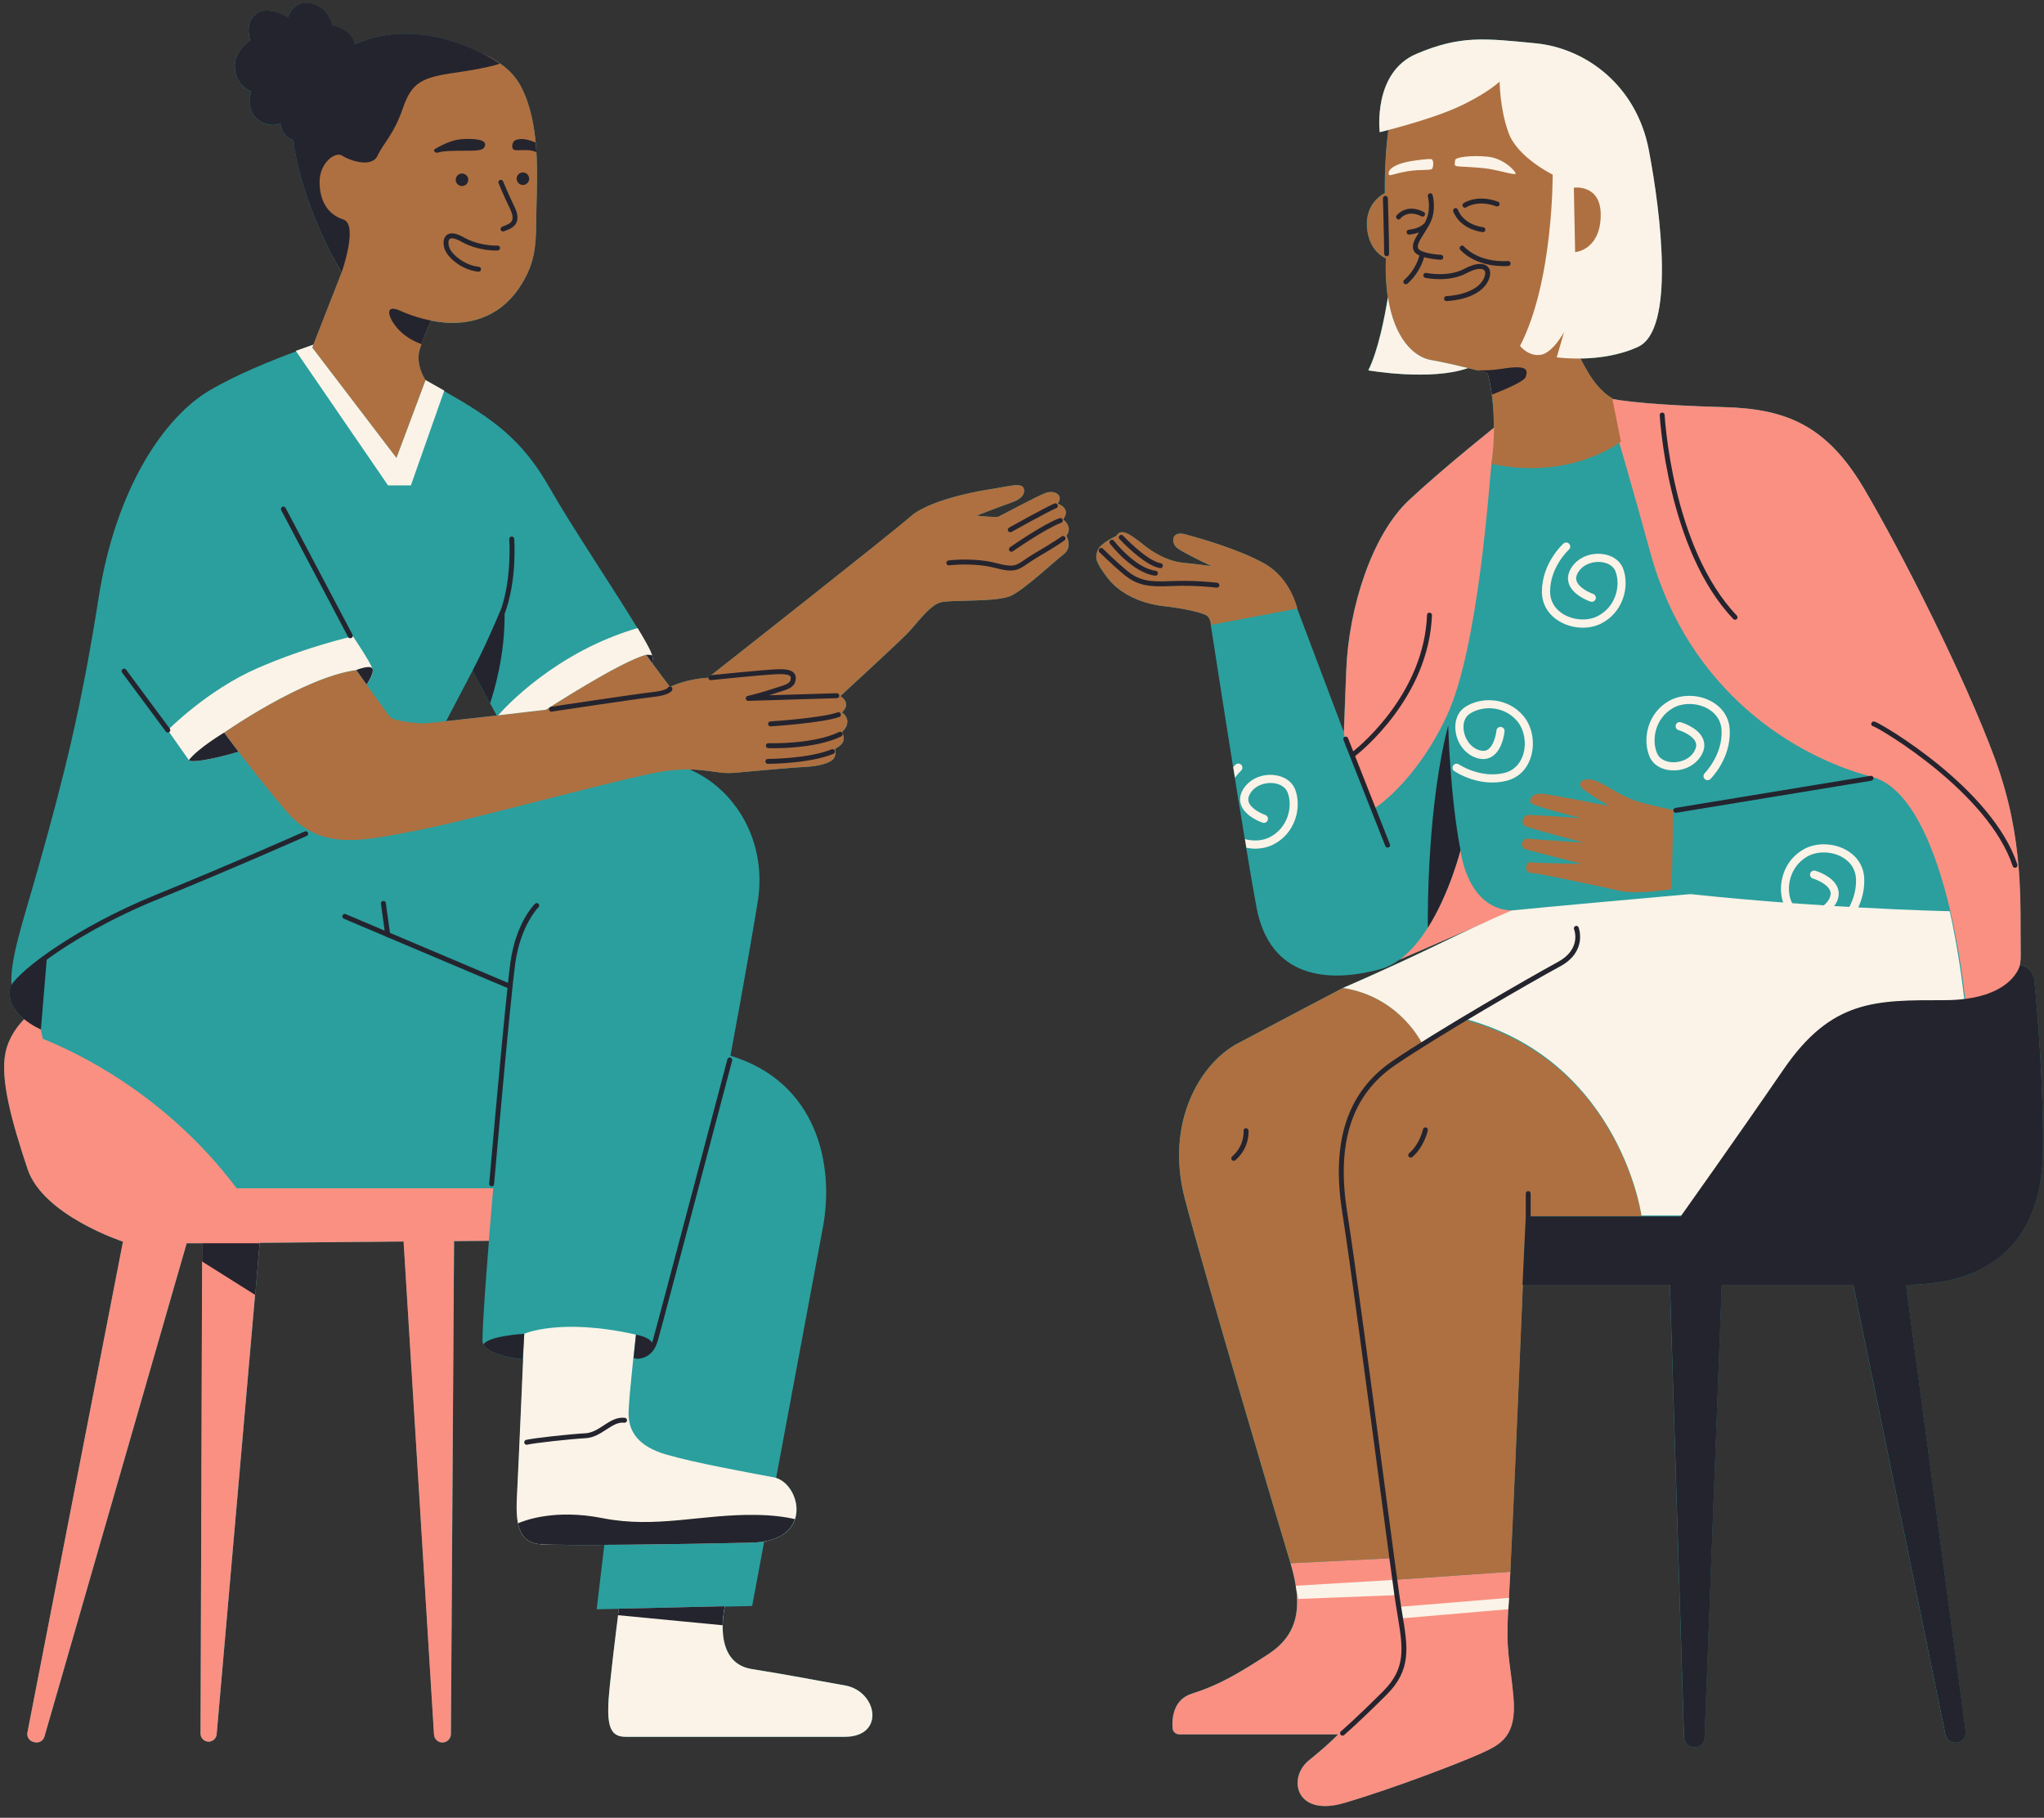 <?xml version="1.0" encoding="UTF-8"?><svg xmlns="http://www.w3.org/2000/svg" xmlns:xlink="http://www.w3.org/1999/xlink" height="437.7" preserveAspectRatio="xMidYMid meet" version="1.0" viewBox="-1.0 -0.7 492.3 437.7" width="492.3" zoomAndPan="magnify"><rect x="-1.0" y="-0.7" width="492.3" height="437.7" fill="#333333" stroke="none"/><g id="change1_1"><path d="M255.04,124.37c2.1-2.75-1.31-3.8-1.31-3.8c1.57-2.1-0.79-3.27-2.75-2.62c-1.96,0.65-10.87,5.5-11.52,5.76 c-0.65,0.26-5.24-0.26-5.24-0.26s6.81-2.62,8.38-3.14c1.57-0.52,3.4-1.57,3.01-3.27c-0.39-1.7-3.4-0.65-8.51,0.13 c-5.11,0.79-14.93,3.01-18.86,6.55c-3.63,3.27-42.07,33.54-47.94,38.15c-0.09,0.01-0.15,0.02-0.18,0.02 c-0.28,0.03-0.49,0.26-0.52,0.53c-0.03,0.02-0.08,0.06-0.08,0.06c-4.94,0.34-8.26,1.8-9.01,2.15c-0.08-0.02-0.15-0.03-0.23-0.02 l-3.98-5.34c0,0,0,0,0,0c0-0.05,0-0.1,0-0.15c0.01-0.23,0.01-0.46-0.01-0.7c0-0.06-0.01-0.12-0.01-0.18 c-0.01-0.05-0.02-0.11-0.03-0.16c-0.03-0.19-0.06-0.38-0.11-0.57c-0.02-0.09-0.04-0.19-0.07-0.28c-0.08-0.3-0.18-0.6-0.32-0.91 c-0.07-0.16-0.15-0.34-0.24-0.53c-0.03-0.06-0.07-0.14-0.1-0.2c-0.07-0.13-0.13-0.27-0.21-0.41c-0.04-0.09-0.09-0.18-0.14-0.27 c-0.07-0.14-0.15-0.28-0.23-0.44c-0.05-0.1-0.11-0.2-0.17-0.31c-0.08-0.15-0.17-0.3-0.26-0.46c-0.07-0.12-0.13-0.24-0.2-0.36 c-0.09-0.16-0.19-0.33-0.29-0.5c-0.07-0.12-0.14-0.24-0.21-0.36c-0.11-0.19-0.23-0.39-0.35-0.59c-0.07-0.12-0.14-0.23-0.21-0.35 c-0.14-0.24-0.3-0.49-0.45-0.74c-5.45-9.03-16.14-24.93-21.3-34.02c-6.55-11.52-13.36-16.5-25.4-23.31 c-0.02-0.01-0.03-0.02-0.05-0.03l0.03-0.07c-1.76-1-3.25-1.84-4.53-2.57c-0.29-0.44-2.44-3.93-1.34-7.41 c0.13-0.41,0.26-0.81,0.4-1.2c0.14-0.4,0.28-0.78,0.42-1.15c0,0,0-0.01,0.01-0.01c0.7-1.86,1.38-3.36,1.72-4.07 c0,0,0-0.01,0.01-0.01c0.06-0.14,0.12-0.24,0.15-0.32c0,0,0-0.01,0.01-0.01c0.03-0.06,0.05-0.1,0.05-0.1 c8.64,1.77,16.3-0.79,21.02-7.66c4.71-6.87,4.12-11.59,4.32-19.84c0.2-8.25,0.79-20.23-3.73-28.87c-1.72-3.29-4.78-5.83-8.71-7.63 c-4.8-2.52-13.84-6.21-23.7-4.74c-2.62,0.39-5.2,1.15-7.62,2.22c-0.25-1.63-1.41-3.62-5.34-4.58c0,0-0.98-4.52-5.3-5.3 c-4.32-0.79-5.5,3.34-5.5,3.34s-4.71-2.95-7.66-0.79c-2.95,2.16-1.37,6.48-1.37,6.48s-4.12,2.36-3.73,6.68 c0.39,4.32,3.93,5.5,3.93,5.5s-1.38,4.71,1.77,6.87c3.14,2.16,5.3,0.79,5.3,0.79s0.34,3.48,3.15,4.04c0.07,0.99,0.19,2,0.39,3.03 c2.65,13.97,9.6,26.18,10.96,28.48c0.15,0.26,0.24,0.39,0.24,0.39l-6.8,17.37c-0.99,0.34-2.45,0.85-4.22,1.5l0.07,0.1 c-5.67,2.08-14.54,5.62-21.14,9.58c-10.48,6.29-22.26,23.05-26.45,49.76c-4.19,26.71-8.38,43.21-14.67,65.47 c-3.67,13-6.71,21.53-6.31,27.79c-0.07,0.11-0.17,0.23-0.23,0.33c-0.08,0.15-0.1,0.31-0.05,0.46c-0.03,0.03-0.06,0.06-0.09,0.09 c-0.53,3.19,1.4,5.67,3.43,7.34c-1.7,1.74-3.73,4.44-4.48,7.98c-1.37,6.48,1.57,16.89,5.3,28.09c3.73,11.2,22.98,17.48,22.98,17.48 L5.61,416.47c-0.2,1.02,0.43,2.01,1.44,2.26l0.32,0.08c1.02,0.25,2.05-0.34,2.34-1.35l34.25-118.8h3.73l-0.01,4.39l-0.37,113.67 c0,1.08,0.87,1.95,1.94,1.95c1.01,0,1.85-0.77,1.94-1.77l9.26-105.82l0.05,0.03l1.05-12.45h-0.01l0.01-0.1l34.68-0.31l7.32,118.71 c0.07,1.13,1.04,1.98,2.17,1.91c1.06-0.07,1.89-0.95,1.9-2.02l0.76-118.7l8.38-0.07c-0.72,8.95-1.55,20.05-1.55,24.03 c0,0.34,0.1,0.65,0.25,0.94c0,0,0,0,0,0c0.47,0.94,1.64,1.68,3.3,2.26c0.01,0,0.02,0.01,0.02,0.01c0.39,0.14,0.81,0.27,1.25,0.39 c0.04,0.01,0.08,0.02,0.12,0.03c0.44,0.12,0.89,0.23,1.37,0.33c0.03,0.01,0.05,0.01,0.08,0.02c1.03,0.22,2.14,0.4,3.32,0.55 c0,0,0,0,0,0c0.04,0,0.08,0.01,0.11,0.01c-0.42,9.69-1.22,27.9-1.5,33.3c-0.23,4.34,0.15,7.28,1.43,9.06 c0.02,0.02,0.03,0.04,0.05,0.07c0.16,0.22,0.34,0.42,0.53,0.6c0.03,0.03,0.05,0.05,0.08,0.08c0.42,0.38,0.9,0.68,1.46,0.91 c0.07,0.03,0.14,0.05,0.21,0.08c0.22,0.08,0.45,0.14,0.68,0.2c0.08,0.02,0.17,0.04,0.26,0.06c0.32,0.06,0.65,0.12,1,0.14 c1.87,0.16,7.84,0.19,15.32,0.15l-1.84,15.5l5.37-0.11c0,0.01-0.01,0.05-0.02,0.12c-0.03,0.22-0.09,0.71-0.18,1.42 c-0.38,2.98-1.22,9.79-1.96,16.7c-0.98,9.23-0.39,12.57,3.73,12.57s43.02,0,52.84,0c9.82,0,7.86-11,0-12.37 c-7.86-1.37-12.57-2.36-22.39-3.93c-6.04-0.97-7.1-6.46-7.02-10.55c0.04-2.24,0.42-4.06,0.52-4.48c0,0,0-0.01,0-0.01 c0-0.01,0-0.01,0-0.01l6.56-0.14c0,0,1.17-6.26,2.9-15.54c0.21-0.04,0.41-0.08,0.61-0.12c0.13-0.03,0.27-0.06,0.4-0.09 c0.23-0.05,0.44-0.11,0.65-0.18c0.11-0.03,0.22-0.06,0.33-0.1c0.3-0.1,0.59-0.2,0.86-0.31c0.09-0.04,0.16-0.08,0.25-0.11 c0.19-0.08,0.37-0.17,0.55-0.26c0.12-0.06,0.23-0.12,0.34-0.19c0.13-0.07,0.26-0.15,0.38-0.22c0.11-0.07,0.23-0.15,0.33-0.22 c0.1-0.07,0.2-0.15,0.3-0.22c0.11-0.08,0.22-0.17,0.32-0.25c0.08-0.07,0.15-0.14,0.23-0.21c0.4-0.37,0.74-0.77,1.03-1.18 c0.03-0.04,0.06-0.08,0.09-0.12c0.09-0.14,0.17-0.27,0.25-0.41c0.03-0.05,0.05-0.1,0.08-0.15c0.07-0.14,0.14-0.29,0.21-0.43 c0.02-0.04,0.03-0.08,0.05-0.12c0.07-0.16,0.13-0.32,0.18-0.48c0,0,0,0,0,0c1.33-4.02-1.15-8.87-4.57-9.92 c4.27-22.83,9.61-51.45,11.26-60.3c2.88-15.45-1.57-35.09-22.26-41.38c0,0,3.93-20.95,6.55-36.93c2.42-14.76-5.44-27.27-16.36-31.99 c4.75,0.07,7.43,1.11,10.6,0.82c4.32-0.39,14.27-1.31,17.29-1.44c3.01-0.13,6.29-0.92,6.94-2.23c0.65-1.31,0.13-2.1,0.13-2.1 s1.96-0.92,2.1-2.1c0.08-0.75-0.1-1.34-0.24-1.67c0-0.01,0-0.02-0.01-0.02c0-0.01-0.01-0.01-0.01-0.02 c-0.07-0.16-0.13-0.25-0.13-0.25s1.31-1.05,1.31-2.49c0-1.44-1.31-2.23-1.31-2.23c2.49-2.36-0.39-3.93-0.39-3.93 s14.27-13.09,16.37-15.32c2.1-2.23,5.11-6.42,7.59-7.2c2.49-0.79,13.88,0,17.28-1.7c3.4-1.7,10.34-8.25,12.57-9.95 c2.23-1.7,0.65-4.45,0.65-4.45C257.52,126.07,255.04,124.37,255.04,124.37z M112.83,160.77c0,0,0.01,0.02,0.03,0.06 c0.02,0.05,0.06,0.12,0.12,0.22c0.04,0.08,0.09,0.18,0.15,0.29c0.13,0.25,0.3,0.57,0.51,0.96c1.1,2.08,3.15,5.91,5,9.28 c-4.21,0.48-8.75,1-12.2,1.37L112.83,160.77z M491,277.05c-0.39,19.77-11.12,31.53-32.96,31.62l14.37,107.43 c0.18,1.32-0.73,2.55-2.05,2.77c-1.31,0.22-2.56-0.64-2.83-1.94l-22.18-108.25c-9.09,0-20.43,0-31.68,0l-4.14,108.98 c-0.05,1.33-1.15,2.39-2.49,2.38c-1.33-0.01-2.42-1.07-2.46-2.4l-3.39-108.96c-18.44,0-34.08,0-35.42,0 c-0.83,20.01-2.23,53.04-3.02,69.08c-0.13,2.58-0.24,4.71-0.33,6.28c0,0,0,0,0,0c-0.04,0.63-0.07,1.19-0.1,1.63 c-0.79,11.79,0.39,13.16,1.18,22.39c0.79,9.23-2.95,11.2-7.66,13.36c-4.71,2.16-21.02,8.45-33,11.98 c-11.98,3.54-13.75-6.09-8.64-10.21c5.11-4.12,7.07-6.29,7.07-6.29h-38.28c-0.84,0-1.54-0.64-1.6-1.48 c-0.17-2.37,0.15-6.91,4.71-8.34c6.29-1.96,11-4.71,18.27-9.43c5.82-3.78,7.86-8.82,6.72-16.33c-0.01-0.07-0.02-0.13-0.03-0.19 c-0.27-1.68-0.68-3.49-1.26-5.43c-0.04-0.15-0.08-0.29-0.13-0.44c-3.34-11-20.62-69.34-25.34-87.41 c-4.71-18.07,3.54-32.41,12.77-37.32c9.23-4.91,25.34-13.36,25.34-13.36s10.61-4.52,23.18-10.61c3.31-1.6,6.07-2.91,8.37-3.98 l-17.9,7.78c0.31-0.23,0.61-0.47,0.91-0.72c-1.68,1.4-3.52,2.46-5.52,3.01c-12.96,3.54-26.71,1.96-29.86-14.93 c-1.26-6.75-3.26-18.95-5.22-31.18c0-0.02-0.01-0.04-0.01-0.06c-2.94-18.35-5.77-36.72-5.77-36.72s0-1.77-1.18-2.36 c-1.18-0.59-4.91-1.57-10.21-2.16c-5.3-0.59-10.61-2.95-13.55-6.87c-2.95-3.93-2.95-4.71-2.36-6.48c0.59-1.77,4.52-3.54,4.52-3.54 c1.18-1.96,3.14-0.59,6.87,2.36c3.73,2.95,7.14,3.93,9.49,4.12c2.36,0.2,6.61,0.79,6.61,0.79s-6.68-3.14-8.25-4.32 c-1.57-1.18-1.57-4.32,1.96-3.34c3.54,0.98,12.77,3.54,19.05,7.07c6.29,3.54,7.86,10.8,7.86,10.8l11.22,29.71 c0.04-1.1,0.17-4.47,0.57-14.78c0.59-15.32,6.29-32.8,15.12-41.05c7-6.53,16.7-14.41,20.44-17.41c0.01-2.43-0.11-5.18-0.49-7.99 c-0.11-0.85-0.25-1.7-0.42-2.55c-0.01-0.03-0.01-0.06-0.02-0.1c-0.17-0.85-0.36-1.69-0.58-2.53c0,0-0.05-0.01-0.14-0.04 c-0.02-0.01-0.06-0.02-0.09-0.02c-0.38-0.1-1.23-0.33-2.36-0.61c0,0,0,0,0,0c-0.64-0.16-1.36-0.34-2.14-0.54 c-8.96,3.18-24.01,0.56-24.01,0.56c2.36-4.73,3.94-12.79,4.72-17.61c-0.42-2.71-0.61-5.8-0.46-9.36c0,0-4.19-1.57-4.58-7.59 c-0.39-6.02,4.32-8.12,4.32-8.12s-0.19-7.75,0.85-15.2c-1.29,0.34-2.09,0.53-2.09,0.53s-1.77-14.34,8.84-18.86s16.5-3.73,28.68-2.55 c12.18,1.18,24.36,10.21,27.3,25.73c2.95,15.52,6.29,43.21-2.55,47.34c-4.73,2.21-10.01,2.78-13.91,2.84c0.41,0.83,1,1.93,1.86,3.38 c2.88,4.85,5.76,6.15,5.76,6.15l0.04,0.2c4.59,0.84,13.96,1.62,26.87,1.96c14.93,0.39,24.75,4.32,33.78,19.64 c9.04,15.32,24.16,45.18,31.43,64.82c7.27,19.64,6.09,35.16,6.29,47.34c0.02,0.93-0.06,1.77-0.19,2.55c1.84,0.23,3.28,1.7,3.46,3.55 C489.68,242.6,491.31,261.46,491,277.05z" fill="#2A9F9E"/></g><g id="change2_1"><path d="M56.78,285.43c42.16,0,61.02,0,61.02,0s-0.5,5.67-1.07,12.64l-8.38,0.07l-0.76,118.7 c-0.01,1.07-0.84,1.95-1.9,2.02c-1.13,0.08-2.1-0.78-2.17-1.91l-7.32-118.71l-34.68,0.31L51.18,416.9c-0.09,1-0.93,1.77-1.94,1.77 c-1.08,0-1.95-0.87-1.94-1.95l0.39-118.06h-3.73L9.7,417.46c-0.29,1.01-1.32,1.6-2.34,1.35l-0.32-0.08c-1-0.25-1.63-1.24-1.44-2.26 l23.02-118.2c0,0-19.25-6.29-22.98-17.48c-3.73-11.2-6.68-21.61-5.3-28.09c0.8-3.79,3.08-6.63,4.84-8.35c0.98,1,2.19,1.94,3.67,2.85 c0,0,0.13,0.84,0.47,2.24c7.75,3.07,29.58,13.24,46.67,35.98C56.27,285.41,56.52,285.43,56.78,285.43z M362.35,385.67 c0.1-1.55,0.25-4.3,0.43-7.91l-28.12,1.96l-0.26-5.24l-24.56,1.23c3.17,10.73,1.74,17.3-5.43,21.95 c-7.27,4.71-11.98,7.46-18.27,9.43c-4.57,1.43-4.88,5.97-4.71,8.34c0.06,0.84,0.76,1.48,1.6,1.48h38.28c0,0-1.96,2.16-7.07,6.29 c-5.11,4.12-3.34,13.75,8.64,10.21c11.98-3.54,28.28-9.82,33-11.98c4.71-2.16,8.45-4.12,7.66-13.36 C362.74,398.83,361.56,397.46,362.35,385.67z M479.41,181.79c-7.27-19.64-22.39-49.5-31.43-64.82 c-9.04-15.32-18.86-19.25-33.78-19.64c-14.93-0.39-25.14-1.37-28.68-2.36c0,0,1.77,3.93,11,37.52 c9.23,33.59,35.16,49.11,53.23,53.82s22.59,53.82,22.59,53.82s13.55,1.18,13.36-11C485.5,216.95,486.68,201.43,479.41,181.79z M347.42,171.77c7.66-16.3,10.21-55.52,10.8-60.76c0.59-5.24,2.16-9.95,2.16-9.95s-13.16,10.41-22,18.66 c-8.84,8.25-14.54,25.73-15.12,41.05c-0.59,15.32-0.59,15.32-0.59,15.32l7.07,18.07C329.74,194.16,339.76,188.07,347.42,171.77z M350.76,203.98c0,0-4.79,19.17-14.64,26.38l27.22-11.82C352.23,218.31,350.76,203.98,350.76,203.98z" fill="#FA9082"/></g><g id="change3_1"><path d="M73.22,42.33c-2.95-14.54,3.93-30.84,18.46-32.61c14.54-1.77,28.28,1.77,32.8,10.41 c4.52,8.64,3.93,20.62,3.73,28.87c-0.2,8.25,0.39,12.96-4.32,19.84c-4.71,6.87-12.37,9.43-21.02,7.66c0,0-1.57,3.14-2.75,6.87 c-1.18,3.73,1.37,7.46,1.37,7.46l-7.01,18.73L74.2,82.99l7.07-18.07C81.27,64.92,76.16,56.87,73.22,42.33z M255.04,124.37 c2.1-2.75-1.31-3.8-1.31-3.8c1.57-2.1-0.79-3.27-2.75-2.62c-1.96,0.65-10.87,5.5-11.52,5.76c-0.65,0.26-5.24-0.26-5.24-0.26 s6.81-2.62,8.38-3.14c1.57-0.52,3.4-1.57,3.01-3.27c-0.39-1.7-3.4-0.65-8.51,0.13c-5.11,0.79-14.93,3.01-18.86,6.55 c-3.93,3.54-48.71,38.76-48.71,38.76c-5.63,0.39-9.17,2.23-9.17,2.23l-5.76-7.73c-6.15,1.57-24.09,13.23-24.09,13.23 s-27.63,3.27-29.59,3.27c-1.96,0-7.07-0.65-7.86-1.44c-0.79-0.79-8.25-11.39-8.25-11.39c-12.7,1.7-31.82,15.06-31.82,15.06 s6.42,8.77,14.67,18.59c8.25,9.82,17.55,7.73,31.69,4.98c14.14-2.75,50.55-12.96,59.58-14.27c9.04-1.31,12.44,0.79,16.76,0.39 c4.32-0.39,14.27-1.31,17.29-1.44c3.01-0.13,6.29-0.92,6.94-2.23c0.65-1.31,0.13-2.1,0.13-2.1s1.96-0.92,2.1-2.1 c0.13-1.18-0.39-1.96-0.39-1.96s1.31-1.05,1.31-2.49c0-1.44-1.31-2.23-1.31-2.23c2.49-2.36-0.39-3.93-0.39-3.93 s14.27-13.09,16.37-15.32c2.1-2.23,5.11-6.42,7.59-7.2c2.49-0.79,13.88,0,17.28-1.7c3.4-1.7,10.34-8.25,12.57-9.95 c2.23-1.7,0.65-4.45,0.65-4.45C257.52,126.07,255.04,124.37,255.04,124.37z M290.65,149.77l20.82-3.93c0,0-1.57-7.27-7.86-10.8 c-6.29-3.54-15.52-6.09-19.05-7.07c-3.54-0.98-3.54,2.16-1.96,3.34c1.57,1.18,8.25,4.32,8.25,4.32s-4.26-0.59-6.61-0.79 c-2.36-0.2-5.76-1.18-9.49-4.12c-3.73-2.95-5.7-4.32-6.87-2.36c0,0-3.93,1.77-4.52,3.54c-0.59,1.77-0.59,2.55,2.36,6.48 c2.95,3.93,8.25,6.29,13.55,6.87c5.3,0.59,9.04,1.57,10.21,2.16C290.65,148,290.65,149.77,290.65,149.77z M332.82,61.51 c-0.65,16.5,5.5,23.57,10.87,24.49c5.37,0.92,13.62,3.14,13.62,3.14c2.75,10.21,0.92,21.87,0.92,21.87 c19.25,4.06,31.17-5.37,31.17-5.37l-2.1-10.48c0,0-2.88-1.31-5.76-6.15c-2.88-4.85-2.75-5.76-2.75-5.76l5.11-9.82l7.2-16.89 c0,0,0-19.12-3.14-29.33c-3.14-10.21-11.52-15.19-24.09-17.55c-12.57-2.36-21.34,3.01-26.58,9.17c-5.24,6.15-4.71,26.98-4.71,26.98 s-4.71,2.1-4.32,8.12C328.63,59.94,332.82,61.51,332.82,61.51z M393.19,192.2c-3.93-1.18-8.05-4.52-10.61-5.11 c-2.55-0.59-3.73,0.79-2.55,1.96c1.18,1.18,6.48,4.32,6.48,4.32s-13.75-2.75-16.11-2.95c-2.36-0.2-3.14,1.37-2.75,2.16 c0.39,0.79,12.18,3.73,12.18,3.73s-11-0.79-12.57-0.79c-1.57,0-2.16,2.16-0.79,2.75c1.37,0.59,13.95,3.93,13.95,3.93 s-12.18-0.79-13.36-0.98c-1.18-0.2-2.36,1.96-0.59,2.55c1.77,0.59,13.55,3.54,13.55,3.54s-11.59-0.2-12.57-0.39 c-0.98-0.2-1.37,2.55,0.2,2.55c1.57,0,17.09,3.34,21.41,4.32c4.32,0.98,12.57-0.39,12.57-0.39l0.39-19.05 C402.02,194.36,397.11,193.38,393.19,192.2z M351.68,244.84l-9.95,6.09c0,0-5.3-11.59-19.25-13.75c0,0-16.11,8.45-25.34,13.36 c-9.23,4.91-17.48,19.25-12.77,37.32c4.71,18.07,22,76.41,25.34,87.41c0.05,0.15,0.08,0.29,0.13,0.44l24.56-1.23l0.26,5.24 l28.12-1.96c1.18-23.91,3.7-85.58,3.7-85.58h27.89C394.36,292.18,389.19,254.86,351.68,244.84z" fill="#AE7041"/></g><g id="change4_1"><path d="M88.73,160.38c0.22,0.65-0.15,2-1.45,3.76c-1.39-1.95-2.48-3.5-2.48-3.5c-12.7,1.7-31.82,15.06-31.82,15.06 s1.3,1.78,3.47,4.62c-7.28,2.15-11.53,2.58-11.92,2.06c-0.59-0.79-5.11-7.27-5.11-7.27s9.43-9.62,21.61-14.93 c12.18-5.3,22.98-7.66,22.98-7.66S88.14,158.61,88.73,160.38z M154.6,156.97l1.71,2.29c0.08-0.93-0.09-1.91-0.53-2.95 c-0.52-1.21-1.66-3.23-3.21-5.78c-19.74,5.76-31.95,19.14-33.59,21.01c6.17-0.71,11.52-1.35,11.52-1.35S148.45,158.55,154.6,156.97z M101.5,90.85l-7.01,18.73L74.2,82.99l0.27-0.7c-0.99,0.34-2.45,0.85-4.22,1.5l22.21,32.39h5.5L106,93.37 c-1.76-1-3.25-1.84-4.53-2.57C101.49,90.83,101.5,90.85,101.5,90.85z M185.37,355.03c-6.29-1.18-19.25-3.54-25.93-5.5 c-6.68-1.96-9.23-5.5-9.04-10.41c0.2-4.91,1.77-18.46,1.77-18.46c-18.27-4.12-26.91-0.2-26.91-0.2s-1.38,32.02-1.77,39.48 c-0.39,7.46,0.98,10.8,5.7,11.2c4.71,0.39,35.55,0,50.87-0.39C195.39,370.35,191.66,356.21,185.37,355.03z M202.46,405.12 c-7.86-1.37-12.57-2.36-22.39-3.93c-9.82-1.57-6.48-15.12-6.48-15.12l-25.53,0.59c0,0-1.18,9.04-2.16,18.27 c-0.98,9.23-0.39,12.57,3.73,12.57s43.02,0,52.84,0C212.28,417.49,210.32,406.49,202.46,405.12z M331.31,31.13 c0,0-1.77-14.34,8.84-18.86s16.5-3.73,28.68-2.55c12.18,1.18,24.36,10.21,27.3,25.73c2.95,15.52,6.29,43.21-2.55,47.34 c-8.84,4.12-19.64,2.55-19.64,2.55l1.77-6.09c0,0-2.75,5.11-5.7,5.5c-2.95,0.39-4.91-2.16-4.91-2.16 c8.05-15.52,7.86-41.25,7.86-41.25s-8.45-4.12-10.61-10.02c-2.16-5.89-2.16-12.37-2.16-12.37s-3.34,3.14-10.41,6.29 C342.71,28.38,331.31,31.13,331.31,31.13z M378.06,44.49l0.31,15.52c0,0,5.86-0.39,6.16-8.45 C384.84,43.51,378.06,44.49,378.06,44.49z M352.58,87.93c-2.75-0.67-6.18-1.47-8.89-1.93c-4.21-0.72-8.89-5.25-10.4-15.13 c-0.78,4.83-2.36,12.89-4.72,17.61C328.56,88.49,343.62,91.11,352.58,87.93z M364.02,41.15c0.29-0.39-2.75-3.73-6.68-4.12 c-3.93-0.39-7.76,0.1-7.86,0.79c-0.2,1.36-0.29,1.47,1.08,1.57c1.38,0.1,2.55,0.1,5.7,0.39C359.4,40.07,363.72,41.54,364.02,41.15z M337.01,38.5c-2.16,0.59-3.73,1.57-3.54,2.75c0.1,0.62,0.98-0.1,4.42-0.69c3.44-0.59,5.79-0.1,6.09-0.69 c0.29-0.59,0.39-2.16-0.29-2.26S339.17,37.91,337.01,38.5z M473.13,252.89c0.79,18.27-25.34,39.09-45.18,39.09 c-15.52,0-28.64,0-33.61,0c-0.34-2.76-6.66-37.79-42.67-47.4l-9.95,6.35c0,0-5.3-11.59-19.25-13.75c0,0,10.61-4.52,23.18-10.61 s17.48-8.05,17.48-8.05s9.62-0.98,43.02-3.93c7.97,0.84,15.68,1.52,22.82,2.06c-0.16-0.01-0.33-0.03-0.5-0.04 c-1.42-4.18-0.01-10.04,4.97-12.82c2.95-1.65,7.05-1.58,10.2,0.17c2.68,1.49,4.23,3.93,4.36,6.85c0.12,2.71-0.56,5.08-1.43,6.99 c13.33,0.74,22.03,0.91,22.03,0.91S472.34,234.63,473.13,252.89z M430.68,216.78c2.61,0.19,5.15,0.37,7.57,0.52 c0.52-0.41,0.98-0.91,1.32-1.56c0.39-0.75,0.45-1.41,0.18-2.03c-0.66-1.55-3.18-2.59-4.09-2.86c-0.52-0.15-0.82-0.7-0.67-1.22 c0.15-0.52,0.69-0.82,1.21-0.67c0.43,0.12,4.2,1.29,5.34,3.97c0.5,1.16,0.41,2.44-0.24,3.71c-0.15,0.29-0.34,0.56-0.53,0.82 c1.25,0.08,2.46,0.15,3.65,0.22c0.92-1.78,1.72-4.11,1.6-6.78c-0.1-2.22-1.29-4.08-3.36-5.23c-2.54-1.41-5.94-1.48-8.29-0.18 c-4.28,2.39-5.35,7.55-3.89,10.96C430.56,216.57,430.62,216.67,430.68,216.78z M376.87,131.64c0.4-0.36,0.43-0.98,0.07-1.39 c-0.36-0.4-0.98-0.43-1.38-0.07c-0.21,0.19-5.19,4.75-5.19,11.59c0,2.93,1.44,5.43,4.05,7.05c1.73,1.07,3.79,1.62,5.81,1.62 c1.54,0,3.06-0.32,4.37-0.98c5.36-2.68,6.94-8.95,5.34-13.22c-0.76-2.02-2.74-3.36-5.31-3.57c-3.05-0.25-5.92,1.16-7.32,3.58 c-0.71,1.24-0.85,2.51-0.41,3.7c1.02,2.73,4.74,4.06,5.16,4.21c0.51,0.18,1.07-0.1,1.25-0.61c0.17-0.51-0.1-1.07-0.61-1.25 c-0.9-0.31-3.36-1.45-3.95-3.04c-0.24-0.63-0.15-1.3,0.27-2.03c1.24-2.15,3.73-2.75,5.46-2.61c1.79,0.15,3.15,1.01,3.63,2.3 c1.3,3.48,0,8.58-4.38,10.77c-2.4,1.2-5.8,0.97-8.27-0.55c-2.01-1.24-3.12-3.15-3.12-5.38 C372.33,135.83,376.82,131.69,376.87,131.64z M310.97,189.47c-0.76-2.02-2.74-3.36-5.31-3.57c-3.05-0.25-5.92,1.16-7.32,3.58 c-0.71,1.24-0.85,2.51-0.41,3.7c1.02,2.73,4.74,4.06,5.16,4.21c0.51,0.18,1.07-0.1,1.25-0.61c0.17-0.51-0.1-1.07-0.61-1.25 c-0.9-0.31-3.36-1.45-3.95-3.04c-0.24-0.63-0.15-1.3,0.27-2.03c1.24-2.15,3.73-2.75,5.46-2.61c1.79,0.15,3.15,1.01,3.63,2.3 c1.3,3.47,0,8.58-4.38,10.77c-1.7,0.85-3.9,0.97-5.91,0.43c0.12,0.71,0.23,1.4,0.35,2.08c0.69,0.13,1.38,0.22,2.07,0.22 c1.54,0,3.06-0.32,4.37-0.98C310.99,200.01,312.57,193.74,310.97,189.47z M297.91,184.87c0.4-0.36,0.43-0.98,0.07-1.39 c-0.36-0.4-0.98-0.44-1.38-0.07c-0.04,0.04-0.25,0.23-0.57,0.57c0.14,0.86,0.27,1.71,0.41,2.57 C297.24,185.49,297.89,184.89,297.91,184.87z M396.3,181.48c0.85,1.99,2.89,3.23,5.47,3.32c3.08,0.12,5.86-1.42,7.15-3.91 c0.66-1.27,0.74-2.55,0.24-3.71c-1.15-2.68-4.92-3.84-5.34-3.97c-0.52-0.15-1.06,0.15-1.21,0.67c-0.15,0.52,0.15,1.07,0.67,1.22 c0.91,0.27,3.43,1.31,4.09,2.86c0.26,0.62,0.21,1.29-0.18,2.03c-1.14,2.21-3.58,2.92-5.34,2.85c-1.79-0.07-3.19-0.86-3.73-2.13 c-1.46-3.41-0.39-8.57,3.89-10.96c2.34-1.31,5.75-1.24,8.28,0.17c2.06,1.15,3.26,3.01,3.36,5.23c0.27,5.94-4.03,10.28-4.07,10.33 c-0.38,0.38-0.39,1-0.01,1.39c0.19,0.19,0.44,0.29,0.7,0.29c0.25,0,0.5-0.09,0.69-0.28c0.2-0.2,4.97-4.98,4.65-11.81 c-0.13-2.93-1.68-5.36-4.37-6.86c-3.14-1.75-7.24-1.82-10.2-0.17C395.8,170.96,394.5,177.29,396.3,181.48z M361.29,185.43 c-5.79,1.37-10.86-2.04-10.91-2.07c-0.45-0.31-1.06-0.19-1.36,0.25c-0.31,0.45-0.2,1.06,0.25,1.36c0.19,0.13,4.05,2.75,9.15,2.75 c1.06,0,2.17-0.11,3.32-0.39c2.85-0.68,4.95-2.65,5.92-5.57c1.13-3.42,0.44-7.46-1.73-10.05c-3.85-4.59-10.31-4.69-14.09-2.14 c-1.79,1.21-2.63,3.44-2.24,5.99c0.46,3.02,2.49,5.49,5.18,6.29c1.37,0.41,2.64,0.25,3.69-0.46c2.42-1.63,2.86-5.55,2.9-5.99 c0.05-0.54-0.34-1.02-0.88-1.07c-0.55-0.05-1.02,0.34-1.07,0.88c-0.09,0.95-0.64,3.61-2.04,4.55c-0.56,0.38-1.22,0.44-2.03,0.2 c-2.38-0.71-3.54-2.98-3.8-4.71c-0.27-1.77,0.25-3.29,1.4-4.06c3.08-2.07,8.35-1.98,11.49,1.77c1.72,2.06,2.29,5.42,1.37,8.17 C365.05,183.4,363.45,184.92,361.29,185.43z M334.65,379.72l-23.57,1.41c0.13,0.84,0.53,2.4,0.59,3.18l23.77-0.92L334.65,379.72z M336.22,389.01l26.06-2.23c0.02-0.37,0.04-0.72,0.07-1.11c0.03-0.44,0.06-1,0.1-1.63l-27.01,2.22L336.22,389.01z" fill="#FBF3E7"/></g><g id="change5_1"><path d="M169.59,162.54c-0.03-0.33,0.2-0.62,0.53-0.65c0.51-0.05,12.63-1.31,16.15-1.44 c2.19-0.08,3.43,0.22,4.02,0.97c0.59,0.74,0.33,1.7,0.24,2.01c-0.39,1.44-1.91,1.9-3.67,2.44c-0.46,0.14-0.93,0.28-1.42,0.46 c-0.37,0.13-0.77,0.26-1.2,0.39l16.3-0.5c0.3,0,0.6,0.25,0.61,0.58c0.01,0.33-0.25,0.6-0.58,0.61l-21.34,0.65c-0.01,0-0.01,0-0.02,0 c-0.3,0-0.55-0.22-0.59-0.52c-0.04-0.3,0.15-0.59,0.45-0.66c0.04-0.01,3.79-0.92,5.96-1.69c0.5-0.18,1-0.33,1.47-0.47 c1.64-0.5,2.66-0.85,2.87-1.61c0.17-0.62,0.07-0.84-0.02-0.96c-0.18-0.23-0.82-0.6-3.05-0.52c-3.48,0.13-15.94,1.42-16.07,1.44 C169.92,163.1,169.62,162.86,169.59,162.54z M242.33,127.45c0.1,0,0.2-0.02,0.29-0.07c0.09-0.05,9.15-5.09,10.79-5.73 c0.31-0.12,0.46-0.46,0.34-0.77c-0.12-0.31-0.46-0.46-0.77-0.34c-1.72,0.66-10.57,5.59-10.94,5.8c-0.29,0.16-0.39,0.52-0.23,0.81 C241.92,127.34,242.13,127.45,242.33,127.45z M123.43,42.33c0,0.83,0.68,1.51,1.51,1.51s1.51-0.68,1.51-1.51 c0-0.83-0.68-1.51-1.51-1.51S123.43,41.5,123.43,42.33z M242.11,131.91c0.11,0.17,0.3,0.25,0.49,0.25c0.12,0,0.24-0.03,0.34-0.11 c0.08-0.05,7.84-5.47,11.65-6.87c0.31-0.11,0.47-0.45,0.35-0.76c-0.11-0.31-0.46-0.47-0.76-0.35c-3.96,1.45-11.6,6.78-11.92,7.01 C241.99,131.27,241.92,131.64,242.11,131.91z M277.22,137.92c0.02,0,0.05,0,0.07,0c0.3,0,0.55-0.22,0.59-0.52 c0.04-0.33-0.19-0.62-0.52-0.66c-4.93-0.62-10.03-7.17-10.08-7.24c-0.2-0.26-0.57-0.31-0.83-0.11c-0.26,0.2-0.31,0.57-0.11,0.83 C266.57,130.52,271.8,137.24,277.22,137.92z M278.39,136.09c0.03,0,0.06,0.01,0.09,0.01c0.29,0,0.54-0.21,0.59-0.51 c0.05-0.33-0.18-0.63-0.5-0.68c-3.29-0.49-9.02-6.57-9.08-6.63c-0.23-0.24-0.6-0.25-0.84-0.03c-0.24,0.22-0.25,0.6-0.03,0.84 C268.86,129.36,274.69,135.54,278.39,136.09z M123.17,35.46c1.13,0.11,3.6-0.35,5.02,0.52c-0.05-0.78-0.11-1.57-0.18-2.35 c-1.53-0.67-3.54-1.24-4.97-0.53C122.38,33.43,121.86,35.32,123.17,35.46z M450.22,174.2c1.88,0.68,27.69,15.99,33.54,33.64 c0.08,0.25,0.31,0.41,0.56,0.41c0.06,0,0.13-0.01,0.19-0.03c0.31-0.1,0.48-0.44,0.38-0.75c-6.09-18.39-32.54-33.79-34.31-34.4 c-0.17-0.06-0.47-0.06-0.63,0.05c-0.27,0.18-0.35,0.55-0.16,0.82C449.89,174.09,450.05,174.18,450.22,174.2z M144.38,342.53 c-1.36,0.89-2.77,1.81-4.42,1.89c-3.83,0.2-12.63,1.18-14.25,1.59c-0.32,0.08-0.51,0.4-0.43,0.72c0.07,0.27,0.31,0.45,0.58,0.45 c0.05,0,0.1-0.01,0.14-0.02c1.55-0.39,10.33-1.36,14.03-1.56c1.96-0.1,3.51-1.11,5-2.08c1.45-0.94,2.82-1.84,4.33-1.65 c0.33,0.03,0.62-0.2,0.66-0.52c0.04-0.33-0.2-0.62-0.52-0.66C147.55,340.46,145.94,341.51,144.38,342.53z M174.19,254.38 c-0.17,0.66-17.29,65.49-17.93,67.54c-0.08,0.25-0.16,0.48-0.25,0.7c-0.47-1.34-3.83-1.96-3.83-1.96l-0.59,5.76 c0,0,0.13-0.05,0.34-0.14c0.11,0.13,0.27,0.21,0.44,0.21c0.01,0,0.02,0,0.03,0c2.51-0.12,4.14-1.5,4.99-4.21 c0.65-2.08,17.24-64.92,17.95-67.59c0.08-0.32-0.11-0.64-0.42-0.73C174.6,253.87,174.27,254.06,174.19,254.38z M156.06,157.08 c-0.68-0.16-1.46-0.11-1.46-0.11l1.71,2.29C156.37,158.57,156.29,157.84,156.06,157.08z M131.81,170.66c0.03,0,0.06,0,0.09-0.01 c0.21-0.03,20.85-3.15,24.46-3.53c3.62-0.39,4.38-1.29,4.54-1.67c0.13-0.3,0.01-0.68-0.29-0.81c-0.3-0.13-0.63-0.02-0.76,0.28 c-0.01,0.01-0.56,0.69-3.61,1.02c-3.64,0.39-23.66,3.41-24.51,3.54c-0.32,0.05-0.55,0.35-0.5,0.68 C131.27,170.45,131.53,170.66,131.81,170.66z M200.76,170.82c-3.94,1.4-16.09,2.18-16.21,2.19c-0.33,0.02-0.58,0.3-0.56,0.63 c0.02,0.31,0.28,0.56,0.59,0.56c0.01,0,0.03,0,0.04,0c0.51-0.03,12.44-0.81,16.53-2.26c0.31-0.11,0.47-0.45,0.36-0.76 C201.41,170.87,201.06,170.71,200.76,170.82z M357.48,66.84c0.65-1.4,0.58-2.63-0.2-3.36c-1.04-0.99-3.06-0.8-5.53,0.52 c-3.97,2.13-9.17,1.03-9.22,1.02c-0.32-0.06-0.64,0.13-0.71,0.46c-0.07,0.32,0.13,0.64,0.45,0.71c0.23,0.05,5.67,1.2,10.03-1.14 c2.31-1.24,3.68-1.15,4.15-0.71c0.38,0.36,0.35,1.1-0.06,2c-1.1,2.38-4.48,3.98-9.03,4.27c-0.33,0.02-0.58,0.3-0.56,0.63 c0.02,0.31,0.28,0.56,0.59,0.56c0.01,0,0.03,0,0.04,0C352.52,71.47,356.18,69.66,357.48,66.84z M354.72,88.47 c1.56,0.4,2.59,0.67,2.59,0.67c0.46,1.71,0.79,3.45,1.02,5.18c3.48-1.35,7.8-3.22,8.14-4.26c0.59-1.77,0.39-2.95-5.7-1.96 C358.56,88.45,356.48,88.52,354.72,88.47z M332.98,61c0.33,0,0.59-0.27,0.59-0.59c0-2.63-0.29-13.27-0.3-13.37 c-0.01-0.33-0.3-0.59-0.61-0.58c-0.33,0.01-0.59,0.28-0.58,0.61c0,0.11,0.3,10.73,0.3,13.34C332.39,60.73,332.65,61,332.98,61z M342.89,222.68c5.28-8.35,7.87-18.7,7.87-18.7c-2.55-13.16-2.95-30.05-2.95-30.05C342.9,192.88,342.85,217.61,342.89,222.68z M402.03,194.52c0.05,0.29,0.3,0.5,0.59,0.5c0.03,0,0.07,0,0.1-0.01l47.01-7.73c0.32-0.05,0.54-0.36,0.49-0.68 c-0.05-0.33-0.37-0.55-0.68-0.49l-47.01,7.73C402.19,193.89,401.97,194.2,402.03,194.52z M416.89,148.53c0.15,0,0.3-0.05,0.41-0.16 c0.24-0.23,0.25-0.6,0.02-0.84c-15.64-16.4-17.37-48.01-17.39-48.33c-0.02-0.33-0.31-0.58-0.62-0.57c-0.33,0.02-0.58,0.3-0.56,0.62 c0.02,0.32,1.77,32.37,17.71,49.09C416.57,148.47,416.73,148.53,416.89,148.53z M350.76,203.98c0,0,0.05,0.53,0.22,1.39 C350.92,204.92,350.85,204.46,350.76,203.98z M335.83,52.15c0.18,0,0.36-0.08,0.48-0.24c0.07-0.09,1.74-2.21,5.05-0.52 c0.29,0.15,0.65,0.03,0.8-0.26s0.03-0.65-0.26-0.8c-4.23-2.17-6.52,0.83-6.54,0.86c-0.2,0.26-0.14,0.63,0.12,0.83 C335.58,52.12,335.71,52.15,335.83,52.15z M342.09,53.08c-0.08,0.03-0.15,0.08-0.22,0.14c-1.1,1.18-3.51,1.38-3.54,1.38 c-0.33,0.02-0.57,0.31-0.55,0.64c0.02,0.31,0.28,0.55,0.59,0.55c0.02,0,0.03,0,0.05,0c0.07-0.01,1.17-0.09,2.34-0.53 c-1.06,1.68-1.85,3.05-1.26,4.39c0.22,0.5,0.74,0.88,1.39,1.18c-0.02,0.04-0.04,0.07-0.05,0.11c-0.01,0.03-0.79,3.29-3.64,5.77 c-0.25,0.22-0.27,0.59-0.06,0.84c0.12,0.13,0.28,0.2,0.45,0.2c0.14,0,0.28-0.05,0.39-0.15c3.08-2.69,3.95-6.09,4.01-6.38 c1.61,0.47,3.46,0.6,4.01,0.63c0.01,0,0.02,0,0.03,0c0.31,0,0.58-0.25,0.59-0.56c0.02-0.33-0.23-0.61-0.56-0.63 c-2.38-0.13-5.15-0.75-5.48-1.51c-0.37-0.84,0.35-1.98,1.34-3.55c0.43-0.68,0.91-1.44,1.39-2.31c1.77-3.22,0.78-6.87,0.74-7.02 c-0.09-0.32-0.42-0.5-0.73-0.41c-0.32,0.09-0.5,0.41-0.42,0.73c0.01,0.03,0.89,3.35-0.63,6.13 C342.22,52.86,342.16,52.96,342.09,53.08z M356.07,55.19c0.03,0,0.06,0.01,0.09,0.01c0.29,0,0.54-0.21,0.59-0.51 c0.05-0.32-0.18-0.63-0.5-0.67c-4.92-0.72-6.05-4.05-6.1-4.2c-0.1-0.31-0.43-0.49-0.74-0.39c-0.31,0.1-0.49,0.43-0.39,0.74 C349.06,50.34,350.37,54.36,356.07,55.19z M351.61,58.65c-0.21-0.25-0.58-0.29-0.84-0.08c-0.25,0.21-0.29,0.58-0.09,0.83 c0.14,0.17,3.31,3.98,10.52,3.98c0.35,0,0.71-0.01,1.07-0.03c0.33-0.02,0.58-0.3,0.56-0.62c-0.02-0.33-0.26-0.59-0.62-0.56 C354.89,62.55,351.64,58.69,351.61,58.65z M351.84,49.31c0.12,0,0.23-0.03,0.34-0.1c0.11-0.08,2.79-1.85,7.21-0.23 c0.31,0.11,0.65-0.04,0.76-0.35c0.11-0.31-0.05-0.65-0.35-0.76c-5.05-1.86-8.18,0.27-8.31,0.37c-0.27,0.19-0.33,0.56-0.15,0.83 C351.47,49.22,351.65,49.31,351.84,49.31z M332.66,203.02c0.09,0.23,0.32,0.38,0.55,0.38c0.07,0,0.15-0.01,0.22-0.04 c0.31-0.12,0.46-0.47,0.33-0.77l-8.38-21.22c1.18-0.92,17.74-14.08,18.51-33.93c0.01-0.33-0.24-0.6-0.57-0.62 c-0.38-0.02-0.61,0.24-0.62,0.57c-0.71,18.41-15.43,30.94-17.77,32.82l-1.25-3.16c-0.12-0.31-0.47-0.46-0.77-0.33 c-0.31,0.12-0.46,0.47-0.33,0.77L332.66,203.02z M147.85,388.22l25.19,2.42c0.05-2.56,0.54-4.58,0.54-4.58l-25.53,0.59 C148.05,386.66,147.98,387.22,147.85,388.22z M199.29,179.73c-5.58,2.29-15.26,2.31-15.36,2.31c-0.33,0-0.59,0.27-0.59,0.59 c0,0.33,0.27,0.59,0.59,0.59c0.41,0,10-0.03,15.81-2.4c0.3-0.12,0.45-0.47,0.33-0.78C199.94,179.75,199.59,179.61,199.29,179.73z M119.08,43.4c0.01,0.02,0.95,2.42,2.77,6.2c0.58,1.2,0.74,2.12,0.49,2.74c-0.3,0.76-1.24,1.11-2.14,1.45l-0.26,0.1 c-0.31,0.12-0.46,0.46-0.34,0.77c0.09,0.24,0.32,0.38,0.56,0.38c0.07,0,0.14-0.01,0.21-0.04l0.25-0.1c1.03-0.39,2.32-0.88,2.82-2.12 c0.38-0.96,0.21-2.17-0.53-3.7c-1.8-3.73-2.72-6.09-2.73-6.11c-0.12-0.31-0.47-0.46-0.77-0.34 C119.12,42.75,118.96,43.09,119.08,43.4z M121.23,237.16c-1.61,15.1-4.38,46.8-4.41,47.17c-0.03,0.33,0.21,0.62,0.54,0.64 c0.02,0,0.03,0,0.05,0c0.31,0,0.57-0.23,0.59-0.54c0.04-0.44,3.81-43.7,5.1-53.13c1.26-9.21,5.54-13.49,5.59-13.54 c0.23-0.23,0.24-0.61,0.01-0.84c-0.23-0.24-0.6-0.24-0.84-0.01c-0.19,0.18-4.61,4.57-5.94,14.23c-0.16,1.15-0.35,2.8-0.57,4.81 l-28.43-12.03l-0.99-7.18c-0.04-0.33-0.34-0.56-0.67-0.51c-0.33,0.04-0.55,0.34-0.51,0.67l0.89,6.48l-9.37-3.97 c-0.3-0.13-0.65,0.01-0.78,0.32c-0.13,0.3,0.01,0.65,0.32,0.78l10.14,4.29c0.11,0.12,0.26,0.21,0.44,0.21c0.01,0,0.03,0,0.04,0 l28.66,12.13C121.15,237.15,121.19,237.15,121.23,237.16z M125.27,320.46c0,0-8.72,0.5-9.83,2.58c0.95,1.88,4.72,2.97,9.45,3.59 L125.27,320.46z M72.38,199.51c-0.17,0.07-16.97,7.55-35.99,15.31c-18.72,7.64-32.5,17.85-34.86,21.99 c-0.08,0.15-0.1,0.31-0.05,0.46c-0.03,0.03-0.06,0.06-0.09,0.09c-1.05,6.29,7.46,9.82,7.46,9.82l1.4-16.8 c6.06-4.41,15.27-9.85,26.59-14.47c19.04-7.77,35.86-15.25,36.03-15.33c0.3-0.13,0.44-0.48,0.3-0.79 C73.04,199.51,72.69,199.38,72.38,199.51z M336.03,383.3c-0.53-3.7-1.81-13.31-3.42-25.48c-3.13-23.53-7.41-55.77-9.15-66.72 c-2.64-16.65,1.13-28.19,11.53-35.3c10.41-7.11,32.87-20.07,39.76-23.8c6.67-3.61,4.48-9.33,4.46-9.39 c-0.12-0.31-0.47-0.46-0.77-0.33c-0.31,0.12-0.45,0.47-0.33,0.77c0.08,0.19,1.83,4.78-3.92,7.9c-6.9,3.74-29.41,16.73-39.86,23.86 c-10.82,7.39-14.76,19.32-12.04,36.46c1.74,10.94,6.02,43.16,9.14,66.69c1.62,12.17,2.89,21.78,3.42,25.49 c0.24,1.66,0.49,3.2,0.73,4.64c1.33,8.02,2.13,12.86-3.44,18.43c-6.71,6.71-10.14,9.63-10.18,9.66c-0.25,0.21-0.28,0.59-0.07,0.84 c0.12,0.14,0.29,0.21,0.45,0.21c0.14,0,0.27-0.05,0.38-0.14c0.03-0.03,3.5-2.98,10.25-9.72c6-6,5.12-11.36,3.78-19.46 C336.52,386.48,336.26,384.95,336.03,383.3z M488.97,235.23c-0.18-1.85-1.62-3.32-3.46-3.55c0,0-1.77,8.45-18.27,8.45 s-27.11-0.2-38.69,16.7c-11.59,16.89-24.75,35.36-24.75,35.36h-36.14v-5.5c0-0.33-0.27-0.59-0.59-0.59c-0.33,0-0.59,0.27-0.59,0.59 v5.63l-0.78,16.37c0,0,16.23,0,35.52,0l3.39,108.96c0.04,1.33,1.13,2.39,2.46,2.4c1.34,0.01,2.44-1.05,2.49-2.38l4.14-108.98 c11.25,0,22.59,0,31.68,0l22.18,108.25c0.27,1.3,1.52,2.16,2.83,1.94c1.32-0.22,2.22-1.44,2.05-2.77l-14.37-107.43 c21.84-0.09,32.57-11.85,32.96-31.62C491.31,261.46,489.68,242.6,488.97,235.23z M292.17,139.62c-0.05-0.01-5.35-0.66-10.97-0.4 c-5.39,0.25-7.82-0.09-10.72-2.48c-2.95-2.44-5.82-5.3-5.85-5.33c-0.23-0.23-0.61-0.23-0.84,0c-0.23,0.23-0.23,0.61,0,0.84 c0.03,0.03,2.94,2.93,5.93,5.41c3.25,2.68,6.06,3.01,11.54,2.75c5.5-0.26,10.71,0.38,10.77,0.39c0.02,0,0.05,0,0.07,0 c0.3,0,0.55-0.22,0.59-0.52C292.72,139.96,292.49,139.66,292.17,139.62z M254.68,128.48c-0.02,0.01-1.62,1.2-6.23,3.89 c-1.12,0.65-1.96,1.23-2.64,1.69c-2.19,1.5-2.78,1.9-6.74,0.86c-5.55-1.45-11.38-0.7-11.62-0.67c-0.33,0.04-0.55,0.34-0.51,0.67 c0.04,0.33,0.34,0.56,0.67,0.51c0.06-0.01,5.85-0.75,11.16,0.64c1.57,0.41,2.7,0.61,3.62,0.61c1.58,0,2.54-0.58,4.09-1.64 c0.66-0.45,1.49-1.02,2.56-1.65c4.69-2.74,6.28-3.92,6.34-3.97c0.26-0.2,0.32-0.57,0.12-0.83 C255.32,128.33,254.94,128.28,254.68,128.48z M201.09,175.56c-6.34,3.04-16.9,2.7-17.01,2.69c-0.3-0.03-0.6,0.24-0.62,0.57 c-0.01,0.33,0.24,0.6,0.57,0.62c0.09,0,0.55,0.02,1.29,0.02c3.08,0,10.95-0.27,16.28-2.83c0.3-0.14,0.42-0.5,0.28-0.79 C201.74,175.54,201.39,175.41,201.09,175.56z M144.12,364.85c-11.61-2.29-18.94,0.62-20.36,1.25c0.65,3.2,2.3,4.77,5.43,5.04 c4.71,0.39,35.55,0,50.87-0.39c6.34-0.16,9.41-2.68,10.39-5.66c-2.3-0.54-5.36-0.96-9.41-1.02 C167.89,363.87,157.09,367.41,144.12,364.85z M120.53,147.14c3.03-8.06,2.35-17.66,2.32-18.1c-0.02-0.33-0.32-0.57-0.64-0.55 c-0.33,0.02-0.57,0.31-0.55,0.64c0.01,0.1,0.63,8.95-1.89,16.59c-1.22,2.94-4.01,9.47-6.95,15.05c0,0,2.01,3.83,4.21,7.88 C118.06,165.62,120.63,156.96,120.53,147.14z M114.2,64.72c0.02,0,0.04,0,0.06,0c0.3,0,0.56-0.23,0.59-0.53 c0.03-0.33-0.2-0.62-0.53-0.65c-3.37-0.36-6.27-2.81-6.99-4.37c-0.37-0.8-0.47-1.91-0.04-2.31c0.4-0.37,1.43-0.15,2.74,0.59 c4.29,2.41,8.66,2.18,8.84,2.17c0.33-0.02,0.58-0.3,0.56-0.63c-0.02-0.33-0.3-0.58-0.63-0.56c-0.04,0-4.21,0.22-8.18-2.02 c-1.9-1.07-3.29-1.21-4.13-0.43c-0.89,0.82-0.79,2.48-0.23,3.69C107.09,61.45,110.18,64.29,114.2,64.72z M59.47,21.31 c0,0-1.38,4.71,1.77,6.87c3.14,2.16,5.3,0.79,5.3,0.79s0.34,3.48,3.15,4.04c0.07,0.99,0.19,2,0.39,3.03 c2.95,15.52,11.2,28.87,11.2,28.87s4.12-11.59,0.39-12.77c-3.73-1.18-5.7-4.52-5.7-9.04s3.73-7.46,5.5-6.29 c1.77,1.18,7.07,2.95,8.45,0c1.37-2.95,3.93-5.11,6.09-11.39c2.16-6.29,4.52-7.46,12.77-8.64c8.25-1.18,10.61-2.16,10.61-2.16 s-12.77-9.04-27.3-6.87c-2.62,0.39-5.2,1.15-7.62,2.22c-0.25-1.63-1.41-3.62-5.34-4.58c0,0-0.98-4.52-5.3-5.3 c-4.32-0.79-5.5,3.34-5.5,3.34s-4.71-2.95-7.66-0.79c-2.95,2.16-1.37,6.48-1.37,6.48s-4.12,2.36-3.73,6.68 C55.93,20.13,59.47,21.31,59.47,21.31z M110.27,41.08c-0.83,0-1.51,0.68-1.51,1.51c0,0.83,0.68,1.51,1.51,1.51 c0.83,0,1.51-0.68,1.51-1.51C111.79,41.76,111.11,41.08,110.27,41.08z M47.67,303.05l12.81,8.06l1.05-12.45H47.68L47.67,303.05z M115.84,34.15c0.13-1.31-2.88-1.57-5.89-1.31c-3.01,0.26-6.42,2.49-6.42,2.49s0,1.05,1.18,0.65c1.18-0.39,4.45-0.39,7.07-0.39 C114.4,35.59,115.71,35.46,115.84,34.15z M95.67,79.32c1.53,1.4,3.36,2.3,4.85,2.86c1.11-3.18,2.35-5.68,2.35-5.68 s-3.54-0.59-7.59-2.42C91.22,72.25,92.53,76.44,95.67,79.32z M38.95,175.46c0.12,0.16,0.3,0.24,0.48,0.24 c0.12,0,0.25-0.04,0.35-0.12c0.26-0.2,0.32-0.57,0.12-0.83l-10.54-14.21c-0.2-0.26-0.57-0.32-0.83-0.12 c-0.26,0.2-0.32,0.57-0.12,0.83L38.95,175.46z M56.46,180.32c-2.17-2.84-3.47-4.62-3.47-4.62s-6.27,3.73-8.49,6.62 c0.01,0.02,0.03,0.05,0.04,0.06C44.93,182.9,49.18,182.46,56.46,180.32z M66.98,121.35c-0.29,0.15-0.4,0.51-0.25,0.8l16.11,30.51 c0.11,0.2,0.31,0.32,0.53,0.32c0.09,0,0.19-0.02,0.28-0.07c0.29-0.15,0.4-0.51,0.25-0.8L67.78,121.6 C67.63,121.31,67.27,121.2,66.98,121.35z M84.8,160.64l2.48,3.5c0,0,1.84-2.59,1.45-3.76C88.34,159.2,84.8,160.64,84.8,160.64z M342.44,270.77c-0.32-0.06-0.64,0.14-0.71,0.46c-0.01,0.04-0.77,3.56-3.34,5.76c-0.25,0.21-0.28,0.59-0.07,0.84 c0.12,0.14,0.28,0.21,0.45,0.21c0.14,0,0.28-0.05,0.39-0.14c2.87-2.46,3.7-6.26,3.73-6.42 C342.96,271.16,342.76,270.84,342.44,270.77z M299.04,270.96c-0.33,0.03-0.56,0.33-0.53,0.65c0.01,0.14,0.3,3.48-2.75,6.17 c-0.25,0.22-0.27,0.59-0.05,0.84c0.12,0.13,0.28,0.2,0.45,0.2c0.14,0,0.28-0.05,0.39-0.15c3.53-3.11,3.16-7.02,3.14-7.19 C299.66,271.17,299.36,270.94,299.04,270.96z" fill="#24242E"/></g></svg>